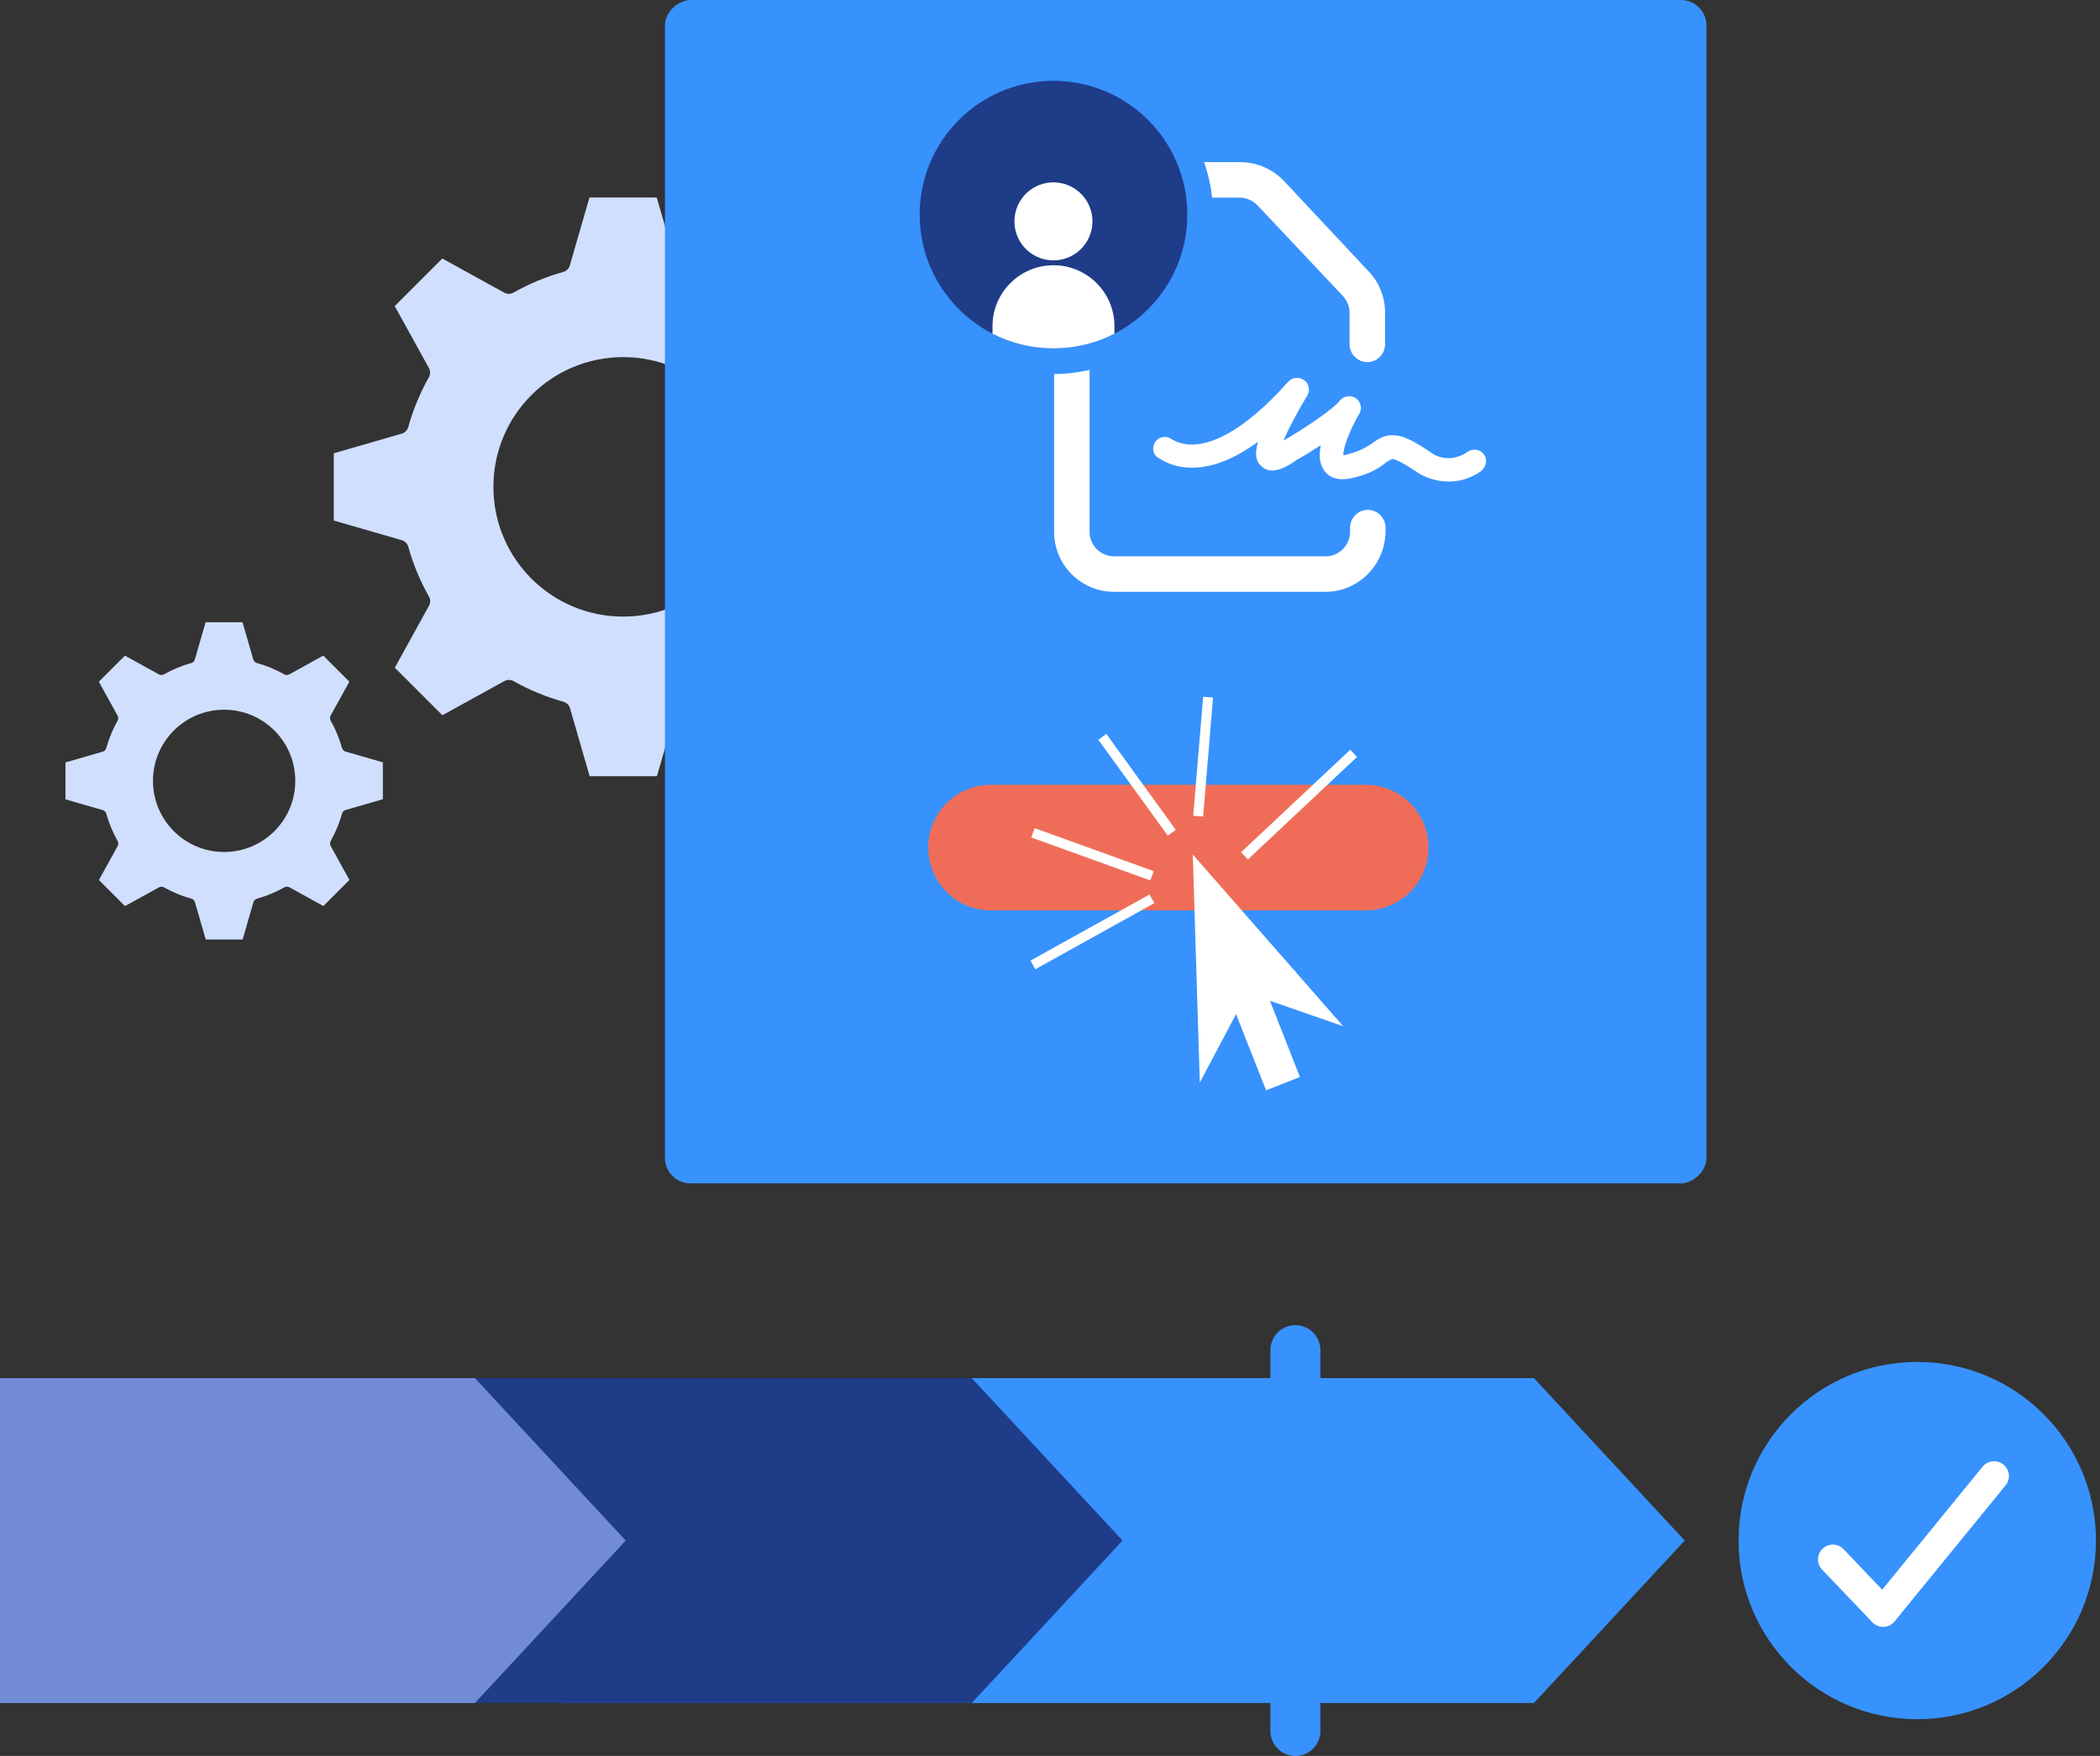 <?xml version="1.0" encoding="UTF-8"?>
<svg xmlns="http://www.w3.org/2000/svg" id="Layer_1" data-name="Layer 1" viewBox="0 0 1294.18 1082.43">
  <rect x="0" y="0" width="1294.18" height="1082.43" fill="#333333" stroke="none"/>
  <defs>
    <style>
      .cls-1 {
        fill: #d1dfff;
      }

      .cls-1, .cls-2, .cls-3, .cls-4, .cls-5, .cls-6 {
        stroke-width: 0px;
      }

      .cls-2 {
        fill: #3792fd;
      }

      .cls-7 {
        stroke: #fff;
        stroke-linejoin: round;
        stroke-width: 18.26px;
      }

      .cls-7, .cls-8 {
        fill: none;
        stroke-linecap: round;
      }

      .cls-3 {
        fill: #ef6d58;
      }

      .cls-4 {
        fill: #718cd5;
      }

      .cls-8 {
        stroke: #3792fd;
        stroke-miterlimit: 10;
        stroke-width: 30.84px;
      }

      .cls-5 {
        fill: #fff;
      }

      .cls-6 {
        fill: #1f3c88;
      }
    </style>
  </defs>
  <path class="cls-1" d="M347.16,167.63c-5.3,1.48-10.55,3.29-15.73,5.44-5.18,2.15-10.17,4.58-14.97,7.31-1.84,1.03-3.96.98-5.68.05l-38.2-21.08-29.32,29.32,21.08,38.2c1.05,1.93.91,4.18-.17,5.92-2.67,4.73-5.06,9.67-7.16,14.75-2.15,5.16-3.96,10.41-5.42,15.73-.57,2.1-2.24,3.6-4.2,4.11l-41.68,12.03v41.47l41.9,12.1c2.01.6,3.46,2.15,3.99,4.03,1.48,5.3,3.29,10.55,5.44,15.73,2.15,5.18,4.58,10.17,7.31,14.97,1.03,1.84.98,3.96.05,5.68l-21.08,38.2,29.32,29.32,38.2-21.08c1.93-1.05,4.18-.91,5.92.17,4.73,2.67,9.67,5.06,14.75,7.16,5.16,2.15,10.41,3.96,15.73,5.42,2.1.57,3.6,2.24,4.11,4.2l12.03,41.68h41.47l12.1-41.9c.57-2.03,2.15-3.46,4.03-3.99,5.3-1.48,10.55-3.29,15.73-5.44s10.17-4.58,14.97-7.31c1.81-1.03,3.96-.98,5.68-.05l38.2,21.08,29.32-29.32-21.08-38.2c-1.05-1.93-.91-4.18.17-5.92,2.67-4.73,5.06-9.67,7.16-14.75,2.15-5.16,3.96-10.41,5.44-15.73.57-2.1,2.24-3.6,4.2-4.11l41.68-12.06v-41.47l-41.9-12.1c-2.01-.6-3.46-2.15-3.99-4.03-1.48-5.3-3.29-10.55-5.44-15.73-2.15-5.16-4.58-10.17-7.31-14.97-1.03-1.84-.98-3.96-.05-5.68l-.05.05,21.08-38.2-29.32-29.32-38.2,21.08c-1.93,1.05-4.18.91-5.92-.17-4.73-2.67-9.67-5.06-14.75-7.16-5.16-2.15-10.41-3.96-15.73-5.42-2.1-.57-3.6-2.24-4.11-4.2l-12.03-41.68h-41.47l-12.1,41.9c-.55,1.98-2.12,3.44-4.01,3.96h0ZM327.49,243.55c14.47-14.47,34.47-23.42,56.56-23.42s42.09,8.95,56.56,23.42c14.47,14.47,23.42,34.47,23.42,56.56s-8.95,42.09-23.42,56.56c-14.47,14.47-34.47,23.42-56.56,23.42s-42.09-8.95-56.56-23.42c-14.47-14.47-23.42-34.47-23.42-56.56s8.95-42.09,23.42-56.56Z"></path>
  <path class="cls-1" d="M117.89,408.7c-2.91.81-5.79,1.81-8.63,2.98-2.84,1.18-5.58,2.51-8.21,4.01-1.01.56-2.17.54-3.12.03l-20.94-11.56-16.07,16.07,11.56,20.94c.58,1.06.5,2.29-.09,3.25-1.47,2.59-2.78,5.3-3.93,8.09-1.18,2.83-2.17,5.71-2.97,8.63-.31,1.15-1.23,1.98-2.3,2.25l-22.85,6.6v22.74l22.97,6.64c1.1.33,1.9,1.18,2.19,2.21.81,2.91,1.81,5.79,2.98,8.63s2.51,5.58,4.01,8.21c.56,1.01.54,2.17.03,3.12l-11.56,20.94,16.07,16.07,20.94-11.56c1.06-.58,2.29-.5,3.25.09,2.59,1.47,5.3,2.78,8.09,3.93,2.83,1.18,5.71,2.17,8.63,2.97,1.15.31,1.98,1.23,2.25,2.3l6.6,22.85h22.74l6.64-22.97c.31-1.11,1.18-1.9,2.21-2.19,2.91-.81,5.79-1.81,8.63-2.98,2.84-1.18,5.58-2.51,8.21-4.01.99-.56,2.17-.54,3.12-.03l20.94,11.56,16.07-16.07-11.56-20.94c-.58-1.06-.5-2.29.09-3.25,1.47-2.59,2.78-5.3,3.93-8.09,1.18-2.83,2.17-5.71,2.98-8.63.31-1.15,1.23-1.98,2.3-2.25l22.85-6.61v-22.74l-22.97-6.64c-1.1-.33-1.9-1.18-2.19-2.21-.81-2.91-1.81-5.79-2.98-8.63-1.18-2.83-2.51-5.58-4.01-8.21-.56-1.01-.54-2.17-.03-3.12l-.03.03,11.56-20.94-16.07-16.07-20.94,11.56c-1.06.58-2.29.5-3.25-.09-2.59-1.47-5.3-2.78-8.09-3.93-2.83-1.18-5.71-2.17-8.63-2.97-1.15-.31-1.98-1.23-2.25-2.3l-6.6-22.85h-22.74l-6.64,22.97c-.3,1.09-1.16,1.88-2.2,2.17h0ZM107.11,450.33c7.93-7.93,18.9-12.84,31.01-12.84s23.08,4.91,31.01,12.84c7.93,7.93,12.84,18.9,12.84,31.01s-4.91,23.08-12.84,31.01c-7.93,7.93-18.9,12.84-31.01,12.84s-23.08-4.91-31.01-12.84c-7.93-7.93-12.84-18.9-12.84-31.01s4.91-23.08,12.84-31.01Z"></path>
  <polygon class="cls-2" points="945.32 1049.8 346.45 1049.8 346.45 849.49 945.32 849.49 1038.24 949.65 945.32 1049.8"></polygon>
  <polygon class="cls-6" points="598.86 1049.8 0 1049.8 0 849.49 598.86 849.49 691.79 949.65 598.86 1049.8"></polygon>
  <polygon class="cls-4" points="292.69 1049.8 .03 1049.8 .03 849.49 292.69 849.49 385.61 949.65 292.69 1049.8"></polygon>
  <g>
    <circle class="cls-2" cx="1181.56" cy="949.65" r="110.12"></circle>
    <polyline class="cls-7" points="1129.53 961.26 1160.49 993.72 1228.9 909.88"></polyline>
  </g>
  <line class="cls-8" x1="798.32" y1="832.29" x2="798.32" y2="1067.01"></line>
  <rect class="cls-2" x="365.98" y="43.81" width="729.48" height="641.86" rx="15.72" ry="15.72" transform="translate(1095.46 -365.98) rotate(90)"></rect>
  <path class="cls-3" d="M841.63,561.19h-230.86c-21.38,0-38.72-17.33-38.72-38.72h0c0-21.38,17.33-38.72,38.72-38.72h230.86c21.38,0,38.72,17.33,38.72,38.72h0c0,21.38-17.33,38.72-38.72,38.72Z"></path>
  <polygon class="cls-5" points="827.77 632.59 735.09 526.73 739.41 667.36 761.76 625.11 780.25 672.09 801.11 663.89 782.62 616.9 827.77 632.59"></polygon>
  <g>
    <rect class="cls-5" x="754.45" y="492.93" width="92.26" height="6.11" transform="translate(-122.51 682.63) rotate(-43.21)"></rect>
    <rect class="cls-5" x="704.68" y="463.38" width="73.61" height="6.11" transform="translate(215.11 1166.65) rotate(-85.24)"></rect>
    <rect class="cls-5" x="697.68" y="447.28" width="6.11" height="72.96" transform="translate(-150.55 502.93) rotate(-35.91)"></rect>
    <rect class="cls-5" x="670.17" y="487.55" width="6.11" height="77.99" transform="translate(-50.68 980.92) rotate(-70.14)"></rect>
    <rect class="cls-5" x="631.27" y="571.38" width="83.92" height="6.11" transform="translate(-194.27 399.32) rotate(-29.06)"></rect>
  </g>
  <g>
    <path class="cls-5" d="M816.94,364.82h-130.36c-20.4,0-36.95-16.55-36.95-36.95v-190.96c0-20.4,16.55-36.95,36.95-36.95h77.74c10.05,0,19.8,4.14,26.9,11.53l52.32,55.87c6.5,6.8,10.05,15.96,10.05,25.42v19.51c0,5.91-5.02,10.94-10.94,10.94s-10.94-5.02-10.94-10.94v-19.51c0-3.84-1.48-7.39-4.14-10.35l-52.62-55.87c-2.96-2.96-6.8-4.73-10.94-4.73h-77.45c-8.28,0-15.08,6.8-15.08,15.08v190.96c0,8.28,6.8,15.08,15.08,15.08h130.36c8.28,0,15.08-6.8,15.08-15.08v-2.66c0-5.91,5.02-10.94,10.94-10.94s10.94,5.02,10.94,10.94v2.66c-.29,20.4-16.85,36.95-36.95,36.95h0Z"></path>
    <path class="cls-5" d="M713.48,270.81c2.37-1.77,5.62-2.07,8.28-.3s6.5,3.25,11.82,3.55c11.23.3,31.04-5.91,60.3-38.72,2.66-2.96,7.09-3.25,10.35-.59,2.66,2.37,3.25,6.5,1.18,9.46-5.91,9.76-11.53,20.4-14.48,27.49l.3-.3c.3,0,.3-.3.59-.3,11.82-6.8,29.86-18.92,33.7-23.94,1.77-2.37,5.02-3.55,7.98-2.66,4.73,1.48,6.5,6.8,4.14,10.64-5.62,9.46-10.05,21.28-9.76,25.42.59,0,1.48,0,2.96-.59,7.98-2.07,11.82-4.73,15.37-7.09,3.55-2.66,7.69-5.32,14.48-4.43,5.02.59,10.94,3.55,20.99,10.35q.3,0,.3.3c1.18.89,10.94,7.39,22.47-.59,3.55-2.37,8.28-1.48,10.35,2.07,2.07,3.25.89,7.69-2.37,10.05-6.8,4.73-13.6,6.21-19.8,6.21-8.57,0-15.67-3.25-19.51-5.91-2.96-2.07-11.23-7.39-14.78-7.98-.59,0-.89,0-4.14,2.07-3.55,2.96-9.46,7.09-20.1,9.46-10.35,2.66-15.67-.89-18.03-4.43-2.66-3.84-3.55-8.87-2.07-15.67-6.21,4.14-12.12,7.69-14.48,8.87-5.02,3.55-15.37,10.64-22.17,4.14-3.55-3.25-4.14-7.69-2.07-15.08-15.37,11.23-29.56,16.55-42.57,15.96-8.28-.3-14.48-3.25-18.62-5.91-4.43-2.37-4.43-8.57-.59-11.53h0Z"></path>
  </g>
  <g>
    <path class="cls-6" d="M649.24,222.65c-14.53,0-28.39-3.34-41.2-9.92-30.33-15.56-49.18-46.39-49.18-80.46,0-49.83,40.54-90.38,90.38-90.38s90.38,40.54,90.38,90.38c0,34.07-18.85,64.9-49.2,80.46-12.81,6.58-26.66,9.91-41.18,9.91Z"></path>
    <path class="cls-2" d="M649.24,49.81c45.54,0,82.46,36.93,82.46,82.46,0,32.01-18.25,59.76-44.9,73.42-11.27,5.79-24.04,9.04-37.57,9.04s-26.31-3.25-37.58-9.04c-26.65-13.67-44.88-41.42-44.88-73.42,0-45.54,36.91-82.46,82.47-82.46M649.24,33.99c-54.2,0-98.29,44.09-98.29,98.29,0,18.43,5.13,36.4,14.85,51.96,9.44,15.12,22.8,27.41,38.64,35.54,13.93,7.15,29.01,10.78,44.8,10.78s31.05-3.73,44.8-10.79c15.84-8.12,29.2-20.41,38.64-35.53,9.72-15.57,14.86-33.54,14.86-51.97,0-54.2-44.09-98.29-98.29-98.29h0Z"></path>
  </g>
  <circle class="cls-5" cx="649.23" cy="136.47" r="24.05" transform="translate(367.25 736.98) rotate(-76.72)"></circle>
  <path class="cls-5" d="M686.81,201.08v4.63c-11.27,5.79-24.04,9.04-37.57,9.04s-26.31-3.25-37.58-9.04v-4.63c0-20.75,16.83-37.58,37.58-37.58,10.37,0,19.76,4.22,26.56,11.01,6.8,6.8,11.01,16.2,11.01,26.57Z"></path>
</svg>
